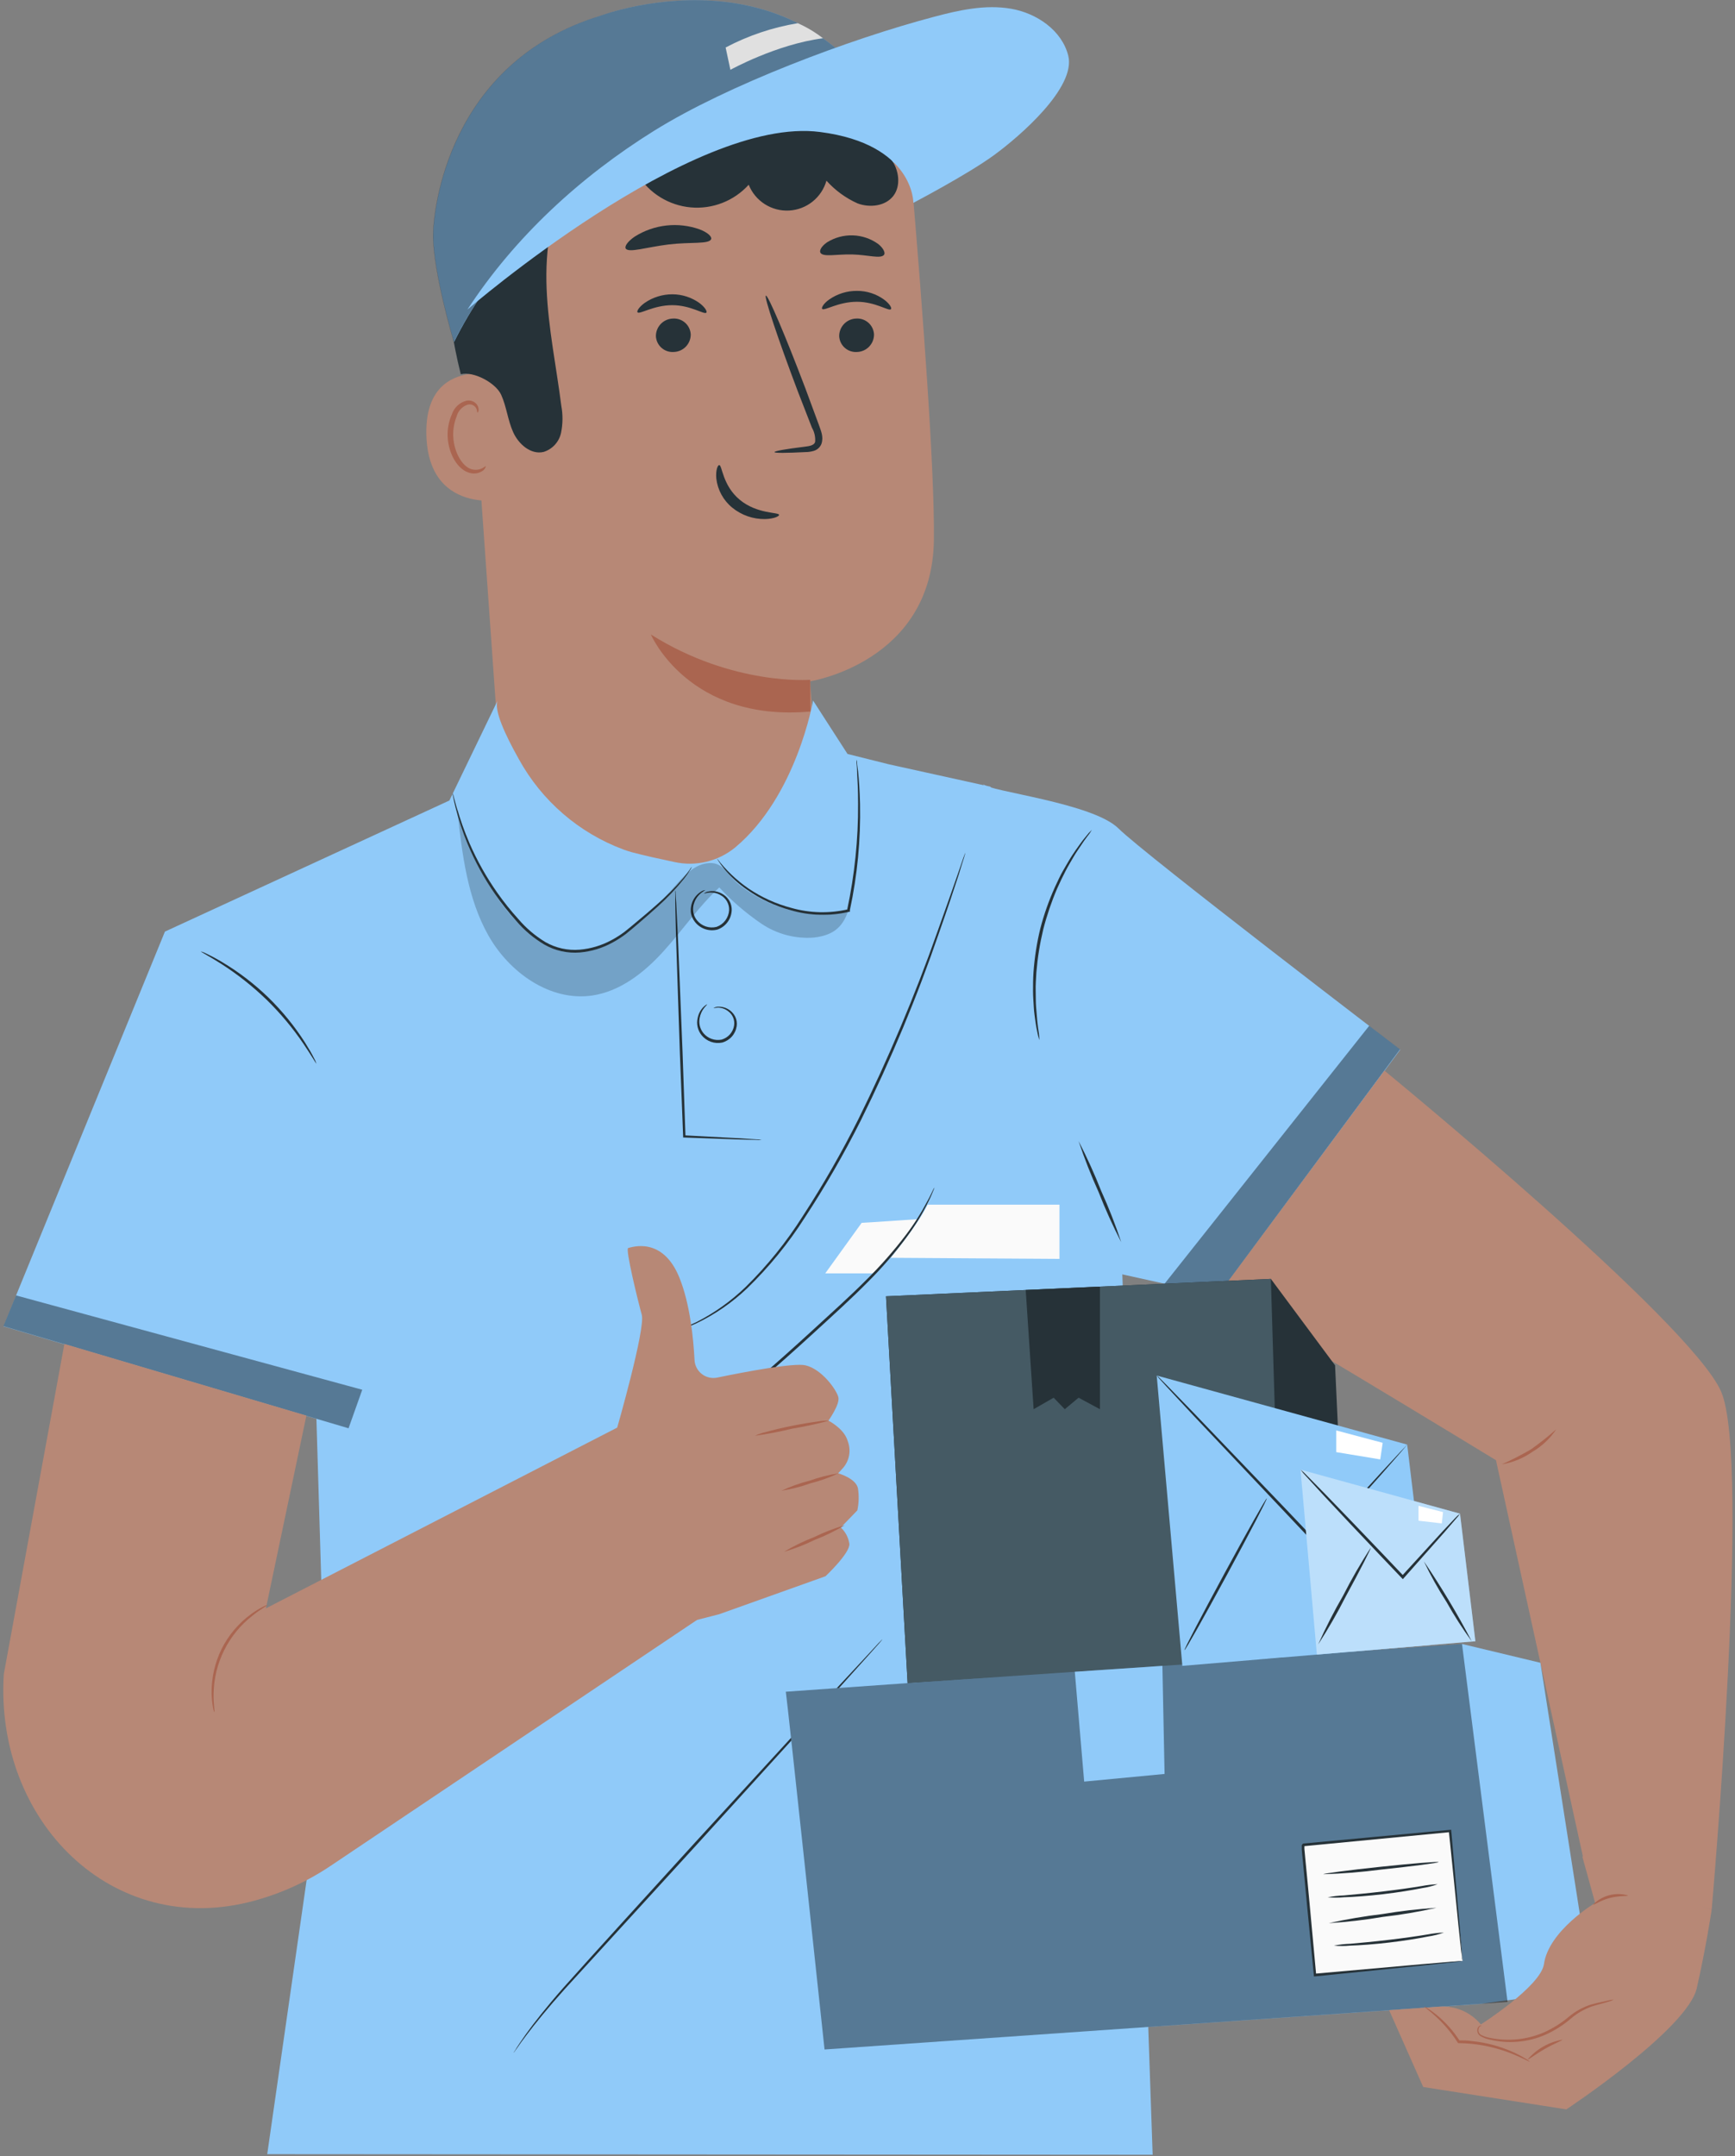 <svg width="512" height="636" viewBox="0 0 512 636" fill="none" xmlns="http://www.w3.org/2000/svg">
<rect x="0" y="0" width="512" height="636" fill="#808080" stroke="none"/>
<path d="M137.582 84.13L148.102 233.137C148.935 244.863 154.183 255.837 162.787 263.848C171.391 271.858 182.711 276.309 194.467 276.304C200.83 276.305 207.126 274.999 212.963 272.467C218.801 269.935 224.056 266.23 228.404 261.583C232.751 256.936 236.097 251.446 238.235 245.453C240.373 239.459 241.257 233.091 240.832 226.742C239.904 212.56 239.057 200.953 239.057 200.953C239.057 200.953 275.142 195.341 275.589 159.273C275.845 138.489 272.248 91.165 269.194 54.952C268.185 43.144 262.78 32.144 254.049 24.13C245.318 16.115 233.897 11.67 222.046 11.673H200.191C191.277 12.193 182.558 14.496 174.55 18.445C166.542 22.395 159.409 27.911 153.571 34.667C147.733 41.423 143.31 49.282 140.564 57.778C137.817 66.274 136.803 75.235 137.582 84.13Z" fill="#B78876"/>
<path d="M239.089 200.506C239.089 200.506 216.29 202.36 192.069 187.14C192.069 187.14 203.18 213.104 239.169 209.858L239.089 200.506Z" fill="#AA6550"/>
<path d="M257.923 98.615C257.936 99.959 257.423 101.254 256.494 102.225C255.565 103.196 254.294 103.765 252.951 103.811C252.296 103.863 251.637 103.784 251.014 103.578C250.39 103.372 249.814 103.043 249.32 102.611C248.825 102.179 248.422 101.652 248.134 101.062C247.846 100.472 247.679 99.83 247.643 99.174C247.629 97.832 248.139 96.537 249.064 95.564C249.989 94.591 251.257 94.016 252.599 93.962C253.256 93.91 253.916 93.99 254.542 94.197C255.167 94.404 255.745 94.734 256.241 95.167C256.737 95.6 257.141 96.129 257.43 96.721C257.719 97.313 257.886 97.957 257.923 98.615Z" fill="#263238"/>
<path d="M262.911 91.196C262.271 91.868 258.37 88.99 252.839 89.006C247.307 89.022 243.246 91.788 242.622 91.117C242.335 90.813 242.99 89.518 244.749 88.303C247.148 86.644 250.002 85.767 252.919 85.793C255.791 85.781 258.592 86.688 260.912 88.383C262.655 89.694 263.231 90.909 262.911 91.196Z" fill="#263238"/>
<path d="M203.836 98.615C203.849 99.959 203.336 101.254 202.407 102.225C201.478 103.196 200.207 103.765 198.864 103.811C198.209 103.863 197.551 103.784 196.927 103.578C196.303 103.372 195.727 103.043 195.233 102.611C194.738 102.179 194.335 101.652 194.047 101.062C193.759 100.472 193.592 99.83 193.556 99.174C193.542 97.829 194.054 96.532 194.983 95.558C195.912 94.585 197.183 94.012 198.528 93.962C199.183 93.912 199.842 93.994 200.466 94.202C201.089 94.41 201.665 94.74 202.159 95.173C202.654 95.606 203.057 96.134 203.345 96.725C203.632 97.316 203.799 97.959 203.836 98.615Z" fill="#263238"/>
<path d="M208.44 92.22C207.801 92.891 203.884 89.997 198.352 90.013C192.82 90.029 188.759 92.811 188.136 92.124C187.848 91.82 188.487 90.621 190.262 89.326C192.666 87.675 195.516 86.794 198.432 86.8C201.301 86.81 204.096 87.715 206.426 89.39C208.168 90.717 208.744 91.932 208.44 92.22Z" fill="#263238"/>
<path d="M228.553 133.34C228.553 133.021 231.974 132.429 237.554 131.742C238.961 131.582 240.304 131.31 240.544 130.335C240.666 128.875 240.337 127.412 239.601 126.146C238.279 122.724 236.883 119.133 235.412 115.37C229.608 100.022 225.387 87.407 226.011 87.183C226.635 86.96 231.847 99.206 237.666 114.539C239.062 118.333 240.4 121.952 241.679 125.394C242.207 126.993 243.134 128.816 242.399 130.942C242.198 131.442 241.884 131.888 241.482 132.246C241.079 132.604 240.6 132.863 240.08 133.005C239.3 133.227 238.493 133.34 237.682 133.34C232.054 133.628 228.569 133.66 228.553 133.34Z" fill="#263238"/>
<path d="M212.245 137.178C213.141 137.178 213.157 143.141 218.305 147.41C223.453 151.679 229.848 151.023 229.896 151.854C229.992 152.238 228.473 153.022 225.771 153.101C222.245 153.151 218.815 151.957 216.083 149.728C213.46 147.586 211.774 144.506 211.382 141.143C211.158 138.584 211.83 137.146 212.245 137.178Z" fill="#263238"/>
<path d="M209.863 70.508C209.32 72.107 203.788 71.308 197.281 72.107C190.774 72.906 185.514 74.665 184.65 73.306C184.267 72.666 185.178 71.244 187.304 69.789C190.132 68.002 193.328 66.883 196.652 66.514C199.976 66.146 203.34 66.538 206.49 67.662C208.968 68.622 210.103 69.837 209.863 70.508Z" fill="#263238"/>
<path d="M260.881 75.161C259.905 76.424 256.084 75.161 251.496 75.049C246.907 74.937 243.022 75.896 242.127 74.585C241.727 73.945 242.335 72.683 244.045 71.483C246.327 70.054 248.982 69.337 251.673 69.422C254.363 69.508 256.968 70.392 259.154 71.963C260.769 73.242 261.312 74.633 260.881 75.161Z" fill="#263238"/>
<path d="M149.813 111.197C149.189 110.925 125.032 103.875 125.831 128.528C126.63 153.181 151.204 147.314 151.236 146.594C151.268 145.875 149.813 111.197 149.813 111.197Z" fill="#B78876"/>
<path d="M143.322 137.497C143.21 137.497 142.906 137.817 142.187 138.169C141.182 138.634 140.038 138.697 138.989 138.345C136.351 137.465 134.033 133.404 133.761 128.96C133.638 126.848 133.982 124.736 134.768 122.772C134.983 121.987 135.386 121.266 135.944 120.672C136.501 120.079 137.195 119.631 137.966 119.367C138.456 119.221 138.982 119.252 139.452 119.454C139.922 119.655 140.307 120.015 140.54 120.47C140.892 121.142 140.748 121.637 140.876 121.685C141.003 121.733 141.403 121.254 141.163 120.23C141.005 119.627 140.644 119.096 140.14 118.728C139.797 118.48 139.409 118.304 138.997 118.208C138.585 118.112 138.159 118.098 137.742 118.168C136.737 118.402 135.809 118.89 135.045 119.584C134.281 120.278 133.707 121.155 133.377 122.133C132.405 124.305 131.971 126.68 132.114 129.056C132.434 134.028 135.12 138.648 138.717 139.512C139.387 139.684 140.087 139.703 140.765 139.567C141.443 139.431 142.082 139.145 142.634 138.728C143.29 138.105 143.418 137.545 143.322 137.497Z" fill="#AA6550"/>
<path d="M136.031 110.366C139.788 109.455 146.295 112.924 147.894 116.441C149.493 119.959 149.845 123.956 151.444 127.489C153.042 131.022 156.656 134.188 160.429 133.292C161.704 132.894 162.85 132.164 163.751 131.179C164.653 130.193 165.277 128.986 165.561 127.681C166.105 125.046 166.132 122.332 165.641 119.687C164.186 108.176 161.772 96.76 161.308 85.153C160.844 73.546 162.491 61.507 168.583 51.578C174.674 41.65 185.849 34.423 197.361 35.367C205.019 35.974 212.054 39.971 219.664 41.042C224.198 41.642 228.809 41.201 233.148 39.752C237.486 38.303 241.437 35.885 244.701 32.681C245.532 31.865 249.369 29.323 249.369 29.323C249.369 28.732 248.81 23.584 246.779 21.697C231.671 7.74 204.459 3.839 184.506 8.907C164.554 13.975 145.848 28.092 137.262 46.702C128.677 65.312 131.235 91.468 135.967 110.334" fill="#263238"/>
<path d="M269.53 49.468C269.53 49.468 174.914 19.091 133.985 100.885C133.985 100.885 127.861 80.405 127.861 69.421C127.861 62.083 132.242 18.404 177.2 4.654C177.2 4.654 244.909 -21.182 269.53 49.468Z" fill="#90CAF9"/>
<path d="M188.184 51.514C189.865 54.225 192.152 56.508 194.866 58.183C197.58 59.858 200.646 60.88 203.822 61.169C206.998 61.457 210.198 61.004 213.169 59.844C216.14 58.685 218.801 56.852 220.943 54.488C221.884 56.841 223.537 58.839 225.671 60.205C227.805 61.57 230.313 62.233 232.843 62.1C235.373 61.968 237.798 61.047 239.779 59.467C241.759 57.887 243.195 55.727 243.885 53.289C246.451 56.148 249.588 58.436 253.094 60.004C256.692 61.331 261.248 60.819 263.598 57.814C265.949 54.808 265.309 50.06 262.943 46.958C260.359 44.025 257.051 41.82 253.35 40.563C242.133 35.63 229.807 33.765 217.633 35.159C205.562 36.758 193.875 42.641 186.329 52.202" fill="#263238"/>
<g opacity="0.4">
<path d="M269.53 49.468C261.659 41.173 250.866 36.27 239.441 35.798C211.526 34.567 159.294 50.267 133.921 100.885C133.921 100.885 127.797 80.405 127.797 69.421C127.797 62.083 132.178 18.404 177.136 4.654C177.2 4.654 244.909 -21.182 269.53 49.468Z" fill="black"/>
</g>
<path d="M137.934 91.308C151.955 69.837 171.3 52.09 193.06 38.548C214.819 25.007 250.776 11.529 275.557 4.974C283.008 2.991 290.762 1.265 298.356 2.576C305.95 3.887 313.369 8.971 315.239 16.405C317.605 25.758 301.01 40.179 293.224 45.839C285.438 51.499 269.53 59.828 269.53 59.828C269.53 59.828 269.754 42.497 241.999 38.932C204.267 33.992 137.934 91.308 137.934 91.308Z" fill="#90CAF9"/>
<path d="M215.539 20.594C215.539 20.594 229.161 13.048 242.862 11.289C240.574 9.511 238.078 8.018 235.428 6.844C227.991 8.074 220.8 10.492 214.132 14.007L215.539 20.594Z" fill="#E0E0E0"/>
<path d="M292.329 232.049L262.319 225.431L250.105 222.377L239.936 206.613C239.936 206.613 235.14 234.799 216.93 249.972C214.464 251.989 211.574 253.422 208.476 254.165C205.377 254.907 202.152 254.938 199.039 254.257C194.931 253.393 190.102 252.338 186.521 251.379C185.754 251.171 184.922 250.899 184.027 250.579C170.862 245.691 159.893 236.231 153.122 223.928C149.093 216.765 145.688 209.411 146.855 206.613L132.61 236.11L48.673 274.769L1.014 391.193L93.376 418.5L96.253 514.427L78.859 635.359L340.148 635.535L330.875 366.476" fill="#90CAF9"/>
<path d="M224.78 336.21C224.248 336.253 223.713 336.253 223.181 336.21L218.529 336.099L201.917 335.507H201.597V335.235C201.326 328.025 200.99 319.487 200.622 310.358C200.191 297.2 199.807 285.305 199.503 276.56C199.407 272.307 199.327 268.838 199.263 266.311C199.263 265.176 199.263 264.249 199.263 263.53C199.222 263.206 199.222 262.878 199.263 262.554C199.337 262.869 199.374 263.191 199.375 263.514C199.375 264.249 199.487 265.112 199.551 266.296C199.679 268.822 199.855 272.291 200.063 276.528C200.414 285.273 200.894 297.168 201.422 310.31C201.741 319.455 202.029 327.993 202.285 335.203L201.933 334.867L218.545 335.747L223.181 336.051C223.718 336.045 224.254 336.099 224.78 336.21Z" fill="#263238"/>
<path d="M210.567 297.344C210.933 297.087 211.366 296.943 211.814 296.928C212.852 296.861 213.887 297.095 214.795 297.603C215.703 298.11 216.444 298.87 216.93 299.79C217.386 300.687 217.548 301.705 217.394 302.7C217.223 303.827 216.729 304.88 215.971 305.732C215.213 306.583 214.224 307.196 213.125 307.496C212.012 307.73 210.856 307.652 209.784 307.271C208.712 306.89 207.766 306.221 207.049 305.338C206.469 304.626 206.062 303.789 205.862 302.892C205.663 301.996 205.675 301.065 205.898 300.174C206.146 298.961 206.747 297.849 207.625 296.976C208.232 296.385 208.68 296.193 208.696 296.241C208.712 296.289 208.376 296.577 207.865 297.2C207.156 298.075 206.678 299.114 206.474 300.222C206.311 301.019 206.331 301.843 206.53 302.631C206.729 303.42 207.103 304.154 207.625 304.778C208.264 305.532 209.093 306.102 210.027 306.428C210.96 306.754 211.963 306.825 212.933 306.633C213.877 306.367 214.725 305.838 215.379 305.107C216.033 304.377 216.466 303.475 216.626 302.508C216.759 301.715 216.669 300.901 216.367 300.156C216.065 299.411 215.563 298.764 214.915 298.287C214.038 297.587 212.952 297.199 211.83 297.184C210.998 297.248 210.567 297.408 210.567 297.344Z" fill="#263238"/>
<path d="M207.737 263.562C208.106 263.237 208.562 263.026 209.048 262.954C210.375 262.674 211.759 262.878 212.949 263.53C213.793 263.96 214.514 264.598 215.043 265.384C215.658 266.305 215.966 267.396 215.923 268.502C215.872 269.763 215.442 270.979 214.689 271.992C213.936 273.005 212.895 273.767 211.702 274.178C210.482 274.49 209.197 274.435 208.008 274.019C206.819 273.604 205.779 272.847 205.019 271.843C204.344 270.977 203.938 269.932 203.852 268.838C203.802 267.894 203.955 266.951 204.299 266.072C204.796 264.82 205.674 263.757 206.809 263.034C207.205 262.738 207.676 262.561 208.168 262.522C208.168 262.522 207.705 262.762 207.001 263.306C206.012 264.067 205.268 265.101 204.859 266.28C204.538 267.124 204.44 268.037 204.575 268.93C204.709 269.823 205.071 270.667 205.626 271.38C206.302 272.242 207.212 272.889 208.248 273.244C209.284 273.599 210.4 273.645 211.462 273.378C212.491 273.013 213.391 272.353 214.047 271.48C214.704 270.607 215.089 269.56 215.155 268.47C215.198 267.574 214.988 266.684 214.55 265.901C214.112 265.118 213.463 264.474 212.677 264.041C211.602 263.408 210.352 263.139 209.112 263.274C208.232 263.386 207.769 263.626 207.737 263.562Z" fill="#263238"/>
<path d="M199.231 392.6C199.231 392.6 199.359 392.52 199.631 392.424L200.83 391.96C201.901 391.593 203.42 390.921 205.355 390.026C210.757 387.302 215.716 383.777 220.063 379.57C226.455 373.276 232.103 366.27 236.899 358.69C242.896 349.474 248.372 339.931 253.302 330.103C262.168 312.191 269.947 293.761 276.597 274.913C279.203 267.687 281.233 261.819 282.656 257.774L284.255 253.106C284.431 252.626 284.59 252.226 284.702 251.907C284.748 251.768 284.807 251.634 284.878 251.507C284.866 251.654 284.834 251.8 284.782 251.938C284.686 252.258 284.559 252.658 284.415 253.17C284.047 254.305 283.551 255.872 282.928 257.966C281.601 262.043 279.65 267.942 277.092 275.185C270.614 294.084 262.913 312.541 254.038 330.439C249.095 340.294 243.586 349.855 237.538 359.073C232.686 366.694 226.955 373.719 220.463 380.001C216.046 384.202 210.996 387.682 205.499 390.314C203.994 391.004 202.452 391.607 200.878 392.12L199.647 392.504C199.514 392.557 199.374 392.589 199.231 392.6Z" fill="#263238"/>
<path d="M254.277 360.672C254.965 360.672 270.873 359.585 270.873 359.585C270.873 359.585 264.302 371.192 257.459 375.573H243.534L254.277 360.672Z" fill="#FAFAFA"/>
<path d="M196.449 427.757C196.722 427.496 197.022 427.265 197.345 427.07L200.031 425.215C202.349 423.616 205.69 421.218 209.703 418.132C217.697 412.009 228.345 402.864 239.729 392.408C245.42 387.18 250.92 382.256 255.62 377.523C259.838 373.374 263.755 368.929 267.34 364.221C269.745 361.046 271.884 357.677 273.735 354.149C274.438 352.918 274.87 351.911 275.206 351.239C275.357 350.885 275.545 350.548 275.765 350.232C275.663 350.6 275.529 350.958 275.366 351.303C275.078 351.991 274.678 353.03 274.023 354.293C272.266 357.901 270.184 361.342 267.803 364.573C264.266 369.36 260.37 373.871 256.148 378.067C251.432 382.863 245.964 387.803 240.272 393.015C228.889 403.472 218.225 412.585 210.055 418.596C205.978 421.618 202.573 423.92 200.207 425.471C199.007 426.238 198.064 426.798 197.425 427.198C197.122 427.42 196.795 427.608 196.449 427.757Z" fill="#263238"/>
<path d="M151.619 605.43C151.619 605.43 151.619 605.286 151.811 605.047C152.003 604.807 152.211 604.423 152.467 603.991C153.058 603.08 153.954 601.737 155.153 600.042C157.551 596.685 161.26 591.953 166.152 586.389C176.001 575.341 189.798 560.265 204.987 543.573L244.141 500.902L256.052 488.111L259.25 484.642L260.113 483.763L260.433 483.475C260.433 483.475 260.353 483.603 260.177 483.811L259.378 484.754L256.18 488.335L244.461 501.365L205.61 544.085L166.6 586.74C161.66 592.24 157.887 596.893 155.409 600.186C154.177 601.785 153.234 603.144 152.611 604.039L151.891 605.047C151.811 605.182 151.72 605.31 151.619 605.43Z" fill="#263238"/>
<path d="M290.25 231.314C291.625 233.377 322.514 236.814 330.076 244.36C337.638 251.906 413.213 309.591 413.213 309.591L359.35 382.08L324.592 374.422L290.25 231.314Z" fill="#90CAF9"/>
<path opacity="0.4" d="M404.052 302.556L343.666 378.626L359.35 382.08L413.149 309.511L404.052 302.556Z" fill="black"/>
<path d="M306.702 306.777C306.431 305.952 306.223 305.107 306.078 304.251C305.902 303.435 305.695 302.428 305.551 301.245C305.407 300.062 305.167 298.719 305.087 297.216C305.007 295.713 304.847 294.019 304.847 292.308C304.847 290.597 304.847 288.663 304.991 286.68C305.302 282.369 305.97 278.09 306.99 273.89C308.078 269.71 309.516 265.629 311.29 261.691C312.138 259.9 312.889 258.174 313.8 256.639C314.712 255.104 315.495 253.681 316.31 252.418C317.126 251.155 317.909 250.068 318.613 249.093C319.194 248.256 319.819 247.45 320.483 246.678C321.007 245.984 321.59 245.337 322.226 244.744C321.789 245.492 321.292 246.203 320.739 246.87C320.243 247.542 319.636 248.357 318.996 249.364C318.357 250.372 317.542 251.443 316.806 252.738C316.071 254.033 315.207 255.408 314.408 256.975C313.609 258.541 312.809 260.172 311.994 261.995C310.31 265.917 308.931 269.963 307.869 274.098C306.873 278.245 306.194 282.462 305.838 286.712C305.726 288.679 305.583 290.549 305.631 292.292C305.679 294.035 305.631 295.665 305.758 297.088C305.886 298.511 305.982 299.918 306.094 301.101C306.206 302.284 306.35 303.291 306.478 304.107C306.638 304.988 306.713 305.882 306.702 306.777Z" fill="#263238"/>
<path d="M330.875 366.38C328.399 361.579 326.174 356.654 324.208 351.623C321.981 346.707 320.007 341.68 318.293 336.562C320.769 341.359 322.999 346.279 324.976 351.303C327.207 356.221 329.176 361.254 330.875 366.38Z" fill="#263238"/>
<path d="M93.376 313.716C93.248 313.716 91.953 311.397 89.507 307.8C86.315 303.114 82.662 298.76 78.603 294.802C74.523 290.874 70.068 287.355 65.301 284.298C61.624 281.964 59.209 280.749 59.273 280.621C59.886 280.79 60.477 281.031 61.032 281.34C62.597 282.083 64.123 282.905 65.605 283.802C70.523 286.733 75.083 290.226 79.194 294.21C83.292 298.207 86.918 302.659 90.002 307.48C91.169 309.335 92.049 310.87 92.592 311.973C92.924 312.519 93.187 313.105 93.376 313.716Z" fill="#263238"/>
<path opacity="0.4" d="M1.014 391.145L4.739 382.08L106.901 409.899L102.856 421.266L1.014 391.145Z" fill="black"/>
<path d="M273.751 355.316H312.649V371.304L262.879 370.984C262.879 370.984 270.569 361.727 273.751 355.316Z" fill="#FAFAFA"/>
<g opacity="0.2">
<path d="M135.008 239.628C136.415 252.098 137.95 264.969 144.121 275.904C150.292 286.84 162.363 295.457 174.786 293.619C183.068 292.388 190.086 286.856 195.73 280.653C201.374 274.449 206.106 267.431 212.261 261.755C215.984 265.764 220.145 269.341 224.668 272.419C229.237 275.514 234.723 276.963 240.224 276.528C245.644 275.872 248.634 273.714 250.345 268.534C244.557 270.324 241.375 270.053 235.604 268.949C229.231 267.728 223.247 264.985 218.161 260.956C214.771 258.286 213.54 254.273 209.24 254.56C205.259 254.784 202.141 257.934 199.519 260.956C195.286 265.801 190.643 270.273 185.642 274.321C180.845 278.111 176.209 280.717 170.101 280.541C160.045 280.317 151.811 272.419 146.263 264.025C141.143 256.286 137.359 247.742 135.072 238.748" fill="black"/>
</g>
<path d="M252.743 224.072C252.834 224.363 252.893 224.663 252.919 224.967C252.919 225.559 253.11 226.422 253.222 227.541C253.462 229.779 253.702 233.025 253.798 237.134C254.014 247.644 253.011 258.143 250.808 268.422V268.678V268.934H250.568C244.885 270.266 238.953 270.106 233.349 268.47C228.767 267.245 224.437 265.221 220.559 262.491C217.934 260.707 215.581 258.553 213.572 256.095C213.032 255.432 212.53 254.738 212.07 254.017C211.89 253.771 211.735 253.509 211.606 253.234C214.214 256.644 217.343 259.622 220.879 262.059C224.737 264.664 229.007 266.6 233.509 267.782C238.992 269.331 244.778 269.469 250.328 268.182L250.025 268.486V268.23C252.202 258.004 253.274 247.573 253.222 237.118C253.222 233.105 253.046 229.859 252.919 227.605C252.919 226.566 252.807 225.718 252.759 225.031C252.707 224.714 252.702 224.391 252.743 224.072Z" fill="#263238"/>
<path d="M204.172 255.616C204.045 255.957 203.873 256.28 203.66 256.575C203.125 257.462 202.537 258.316 201.901 259.133C199.514 262.112 196.883 264.888 194.035 267.431C192.261 269.03 190.262 270.804 188.104 272.627C187.017 273.538 185.929 274.497 184.714 275.457C183.463 276.401 182.143 277.251 180.765 277.999C177.806 279.631 174.539 280.627 171.173 280.925C167.5 281.236 163.819 280.422 160.621 278.59C157.507 276.735 154.715 274.386 152.355 271.636C150.117 269.144 148.035 266.517 146.12 263.77C142.891 259.108 140.163 254.119 137.982 248.885C136.52 245.366 135.323 241.742 134.4 238.045C134.065 236.734 133.857 235.711 133.729 235.007C133.64 234.656 133.587 234.298 133.569 233.936C133.716 234.269 133.823 234.618 133.889 234.975C134.081 235.663 134.337 236.67 134.704 237.965C135.753 241.607 137.029 245.179 138.525 248.661C140.765 253.815 143.524 258.727 146.759 263.322C148.666 266.031 150.738 268.621 152.962 271.076C155.246 273.755 157.945 276.049 160.956 277.871C164.016 279.618 167.533 280.398 171.045 280.109C174.314 279.828 177.491 278.881 180.382 277.327C181.738 276.608 183.037 275.785 184.267 274.865C185.434 273.97 186.553 272.995 187.64 272.099C189.814 270.293 191.829 268.598 193.62 266.999C196.477 264.535 199.149 261.863 201.613 259.005C202.461 257.982 203.084 257.135 203.5 256.559C203.696 256.226 203.921 255.91 204.172 255.616Z" fill="#263238"/>
<path d="M169.734 439.316L182.06 421.346C182.06 421.346 190.534 391.896 189.383 387.771C188.232 383.646 184.49 368.298 185.37 368.106C186.249 367.914 195.474 364.493 200.478 376.804C203.596 384.478 204.619 394.582 204.955 401.105C204.992 401.911 205.203 402.7 205.573 403.416C205.944 404.133 206.466 404.76 207.103 405.256C207.739 405.751 208.476 406.103 209.262 406.286C210.047 406.469 210.864 406.48 211.654 406.317C220.175 404.559 234.357 401.889 237.73 402.704C242.622 403.871 247.003 410.106 247.419 412.201C247.834 414.295 244.477 419.012 244.477 419.012C244.477 419.012 248.634 421.138 249.913 424.352C250.089 424.783 250.233 425.215 250.361 425.631C250.751 426.919 250.798 428.287 250.498 429.599C250.198 430.911 249.561 432.122 248.65 433.113L247.339 434.552C247.339 434.552 252.535 435.975 253.174 438.948C253.521 441.12 253.461 443.338 252.998 445.488L248.122 450.524C249.481 451.792 250.372 453.482 250.648 455.32C250.904 458.07 243.598 464.913 243.598 464.913L212.245 476.104L199.807 479.302L169.734 439.316Z" fill="#B78876"/>
<path d="M244.573 419.044C240.99 420.008 237.362 420.792 233.701 421.394C230.105 422.273 226.465 422.967 222.797 423.472C223.779 422.993 224.815 422.633 225.883 422.401C227.818 421.858 230.52 421.186 233.541 420.579C236.563 419.971 239.297 419.523 241.311 419.268C242.384 419.047 243.481 418.972 244.573 419.044Z" fill="#AA6550"/>
<path d="M247.435 434.552C244.77 435.802 241.991 436.792 239.137 437.51C236.367 438.504 233.508 439.232 230.599 439.684C233.264 438.434 236.043 437.444 238.897 436.726C241.668 435.732 244.526 435.004 247.435 434.552Z" fill="#AA6550"/>
<path d="M249.305 449.852C246.497 451.534 243.55 452.973 240.496 454.153C237.554 455.594 234.494 456.781 231.351 457.702C234.159 456.02 237.107 454.582 240.16 453.402C243.102 451.961 246.162 450.774 249.305 449.852Z" fill="#AA6550"/>
<path d="M97.501 550.368L212.805 473.019L183.707 420.259L78.475 474.378L90.418 417.525L19 396.389L1.126 493.755C-1.624 537.05 33.101 572 74.958 560.632C82.981 558.462 90.596 554.995 97.501 550.368Z" fill="#B78876"/>
<path d="M63.239 504.978C63.031 504.517 62.896 504.026 62.839 503.524C62.602 502.177 62.468 500.814 62.439 499.447C62.379 494.898 63.398 490.399 65.413 486.321C67.456 482.252 70.443 478.733 74.126 476.056C75.224 475.242 76.39 474.525 77.612 473.914C78.05 473.658 78.524 473.47 79.019 473.354C79.019 473.498 77.148 474.41 74.478 476.552C70.982 479.282 68.14 482.759 66.159 486.729C64.179 490.698 63.11 495.059 63.031 499.495C62.951 502.852 63.478 504.963 63.239 504.978Z" fill="#AA6550"/>
<path d="M359.35 382.08C360.069 381.088 441.464 430.683 441.464 430.683L467.556 549.553L505.111 563.334C505.111 563.334 516.83 431.05 507.909 410.458C498.988 389.866 408.544 315.778 408.544 315.778L359.35 382.08Z" fill="#B78876"/>
<path d="M459.242 421.57C457.43 424.295 455.018 426.57 452.191 428.221C449.512 430.107 446.44 431.364 443.206 431.898C446.127 430.589 448.977 429.127 451.744 427.517C454.352 425.676 456.856 423.691 459.242 421.57Z" fill="#AA6550"/>
<path d="M261.456 382.335L267.835 496.425L397.913 487.632L393.98 402.704L375.034 377.203L261.456 382.335Z" fill="#263238"/>
<path d="M231.894 498.967C232.278 501.157 243.326 604.487 243.326 604.487L436.923 591.041L469.682 586.644L454.574 490.43L431.439 484.882L231.894 498.967Z" fill="#90CAF9"/>
<path opacity="0.4" d="M431.439 484.866L231.894 498.967C232.278 501.157 243.326 604.487 243.326 604.487L444.885 590.466L431.439 484.866Z" fill="black"/>
<path d="M378.407 488.943L267.835 496.425L261.456 382.335L375.034 377.203L378.407 488.943Z" fill="#455A64"/>
<path d="M302.689 380.481L305.023 415.638L310.939 412.249L314.216 415.638L318.293 412.249L324.592 415.638V379.49L302.689 380.481Z" fill="#263238"/>
<path d="M348.91 491.341L341.347 405.71L415.259 426.078L422.39 485.185L348.91 491.341Z" fill="#90CAF9"/>
<path d="M415.211 426.094C415.08 426.314 414.925 426.517 414.748 426.702L413.325 428.381L407.889 434.584L389.007 455.768L388.72 456.088L388.416 455.784L378.439 445.232L352.107 417.413L344.193 408.907L342.067 406.573C341.804 406.314 341.573 406.024 341.379 405.71C341.672 405.931 341.945 406.177 342.195 406.445L344.433 408.683L352.523 416.997L379.031 444.656L389.071 455.224H388.48L407.665 434.232L413.277 428.189L414.796 426.59C414.917 426.411 415.056 426.245 415.211 426.094Z" fill="#263238"/>
<path d="M373.819 441.954C374.027 442.066 368.751 452.171 362.052 464.529C355.353 476.888 349.757 486.816 349.549 486.704C349.341 486.592 354.617 476.488 361.316 464.129C368.015 451.771 373.643 441.842 373.819 441.954Z" fill="#263238"/>
<path d="M420.663 485.186C420.471 485.297 415.355 477.112 409.232 466.911C403.109 456.711 398.296 448.317 398.504 448.19C398.712 448.062 403.812 456.263 409.935 466.48C416.059 476.696 420.871 485.074 420.663 485.186Z" fill="#263238"/>
<path d="M388.608 487.999L383.779 433.465L430.848 446.447L435.388 484.082L388.608 487.999Z" fill="#90CAF9"/>
<path opacity="0.4" d="M388.608 487.999L383.779 433.465L430.848 446.447L435.388 484.082L388.608 487.999Z" fill="white"/>
<path d="M430.848 446.447C430.511 446.982 430.12 447.48 429.68 447.934C428.801 448.973 427.65 450.3 426.259 451.915L414.268 465.44L413.98 465.776L413.677 465.456L407.281 458.742C400.71 451.851 394.795 445.568 390.542 440.995L385.554 435.543C384.908 434.903 384.32 434.207 383.795 433.465C384.505 434.028 385.168 434.648 385.778 435.319L390.974 440.579C395.338 445.056 401.318 451.275 407.889 458.166L414.284 464.897H413.613L425.811 451.563L429.425 447.742C429.857 447.266 430.333 446.833 430.848 446.447Z" fill="#263238"/>
<path d="M404.468 456.551C404.659 456.663 401.366 463.122 397.097 470.94C394.648 475.763 391.947 480.454 389.007 484.994C391.206 480.072 393.661 475.27 396.362 470.605C398.813 465.78 401.519 461.089 404.468 456.551Z" fill="#263238"/>
<path d="M434.301 484.082C431.598 480.382 429.121 476.522 426.883 472.523C424.399 468.666 422.162 464.656 420.184 460.516C425.345 468.09 430.059 475.958 434.301 484.082Z" fill="#263238"/>
<path d="M418.601 444.145V448.525L425.476 449.325L425.843 445.983L418.601 444.145Z" fill="white"/>
<path d="M394.331 421.906V428.301L407.313 430.443L408.033 425.551L394.331 421.906Z" fill="white"/>
<path d="M343.666 523.221L343.026 491.341L317.174 493.083L319.94 525.475L343.666 523.221Z" fill="#90CAF9"/>
<path d="M427.971 539.97L384.567 544.088L388.21 582.478L431.614 578.36L427.971 539.97Z" fill="#FAFAFA"/>
<path d="M431.551 578.411C431.498 578.168 431.46 577.923 431.439 577.675C431.439 577.148 431.295 576.46 431.199 575.597C431.007 573.742 430.72 571.104 430.368 567.795C429.68 561.048 428.769 551.519 427.554 540.056L427.938 540.376L384.563 544.548C384.467 544.644 385.266 543.701 384.93 544.101V544.389V544.724V545.364L385.058 546.675L385.298 549.265C385.474 550.976 385.634 552.67 385.794 554.365C386.097 557.738 386.417 561.032 386.721 564.261C387.313 570.657 387.888 576.812 388.4 582.456L388 582.136L419.32 579.354L428.21 578.603L430.592 578.427C430.874 578.405 431.157 578.405 431.439 578.427C431.192 578.484 430.941 578.522 430.688 578.539L428.385 578.81L419.592 579.738L388.08 582.935H387.712V582.568C387.153 576.908 386.561 570.8 385.938 564.373C385.639 561.176 385.325 557.877 384.994 554.477C384.834 552.782 384.675 551.087 384.515 549.361C384.435 548.513 384.355 547.65 384.259 546.787L384.147 545.476V544.836V544.5V544.213C383.811 544.612 384.595 543.653 384.531 543.749L427.922 539.704H428.273V540.056C429.297 551.615 430.144 561.24 430.752 568.051C431.023 571.328 431.231 573.934 431.391 575.789C431.391 576.636 431.503 577.308 431.535 577.819C431.555 578.016 431.56 578.213 431.551 578.411Z" fill="#263238"/>
<path d="M424.516 549.217C424.516 549.457 416.954 550.432 407.569 551.423C401.92 552.167 396.237 552.626 390.542 552.798C390.542 552.574 398.104 551.583 407.489 550.592C416.874 549.601 424.5 548.993 424.516 549.217Z" fill="#263238"/>
<path d="M424.261 555.74C422.752 556.283 421.194 556.674 419.608 556.907C416.698 557.483 412.653 558.154 408.161 558.682C403.668 559.209 399.559 559.497 396.602 559.593C395.006 559.736 393.401 559.736 391.805 559.593C393.386 559.281 394.991 559.099 396.602 559.049C399.543 558.778 403.604 558.41 408.081 557.882C412.557 557.355 416.602 556.779 419.528 556.284C421.09 555.985 422.672 555.803 424.261 555.74Z" fill="#263238"/>
<path d="M426.099 570.001C424.584 570.54 423.021 570.93 421.431 571.168C418.521 571.744 414.476 572.415 409.983 572.943C405.491 573.47 401.398 573.758 398.424 573.854C396.829 574.009 395.223 574.009 393.628 573.854C395.209 573.542 396.813 573.36 398.424 573.311C401.366 573.055 405.443 572.671 409.919 572.143C414.396 571.616 418.441 571.04 421.367 570.545C422.928 570.245 424.51 570.063 426.099 570.001Z" fill="#263238"/>
<path d="M423.909 562.695C418.69 563.874 413.412 564.771 408.097 565.381C402.804 566.279 397.467 566.898 392.109 567.235C397.331 566.074 402.608 565.178 407.921 564.549C413.215 563.66 418.552 563.041 423.909 562.695Z" fill="#263238"/>
<path d="M462.232 622.154C462.232 622.154 497.965 598.508 500.715 586.421C503.464 574.334 505.111 563.334 505.111 563.334L466.932 547.522L470.721 561.272C470.721 561.272 457.036 569.41 455.629 579.274C454.701 585.845 437.003 597.101 437.003 597.101C435.531 595.321 433.657 593.917 431.537 593.002C429.416 592.088 427.109 591.69 424.804 591.841L409.935 592.896L419.992 615.551L462.232 622.154Z" fill="#B78876"/>
<path d="M476.189 589.746C475.67 590.064 475.103 590.296 474.51 590.434C473.391 590.801 471.729 591.169 469.714 591.809C467.44 592.617 465.336 593.843 463.511 595.422C461.21 597.384 458.636 598.999 455.869 600.218C450.75 602.398 445.067 602.875 439.657 601.577C438.707 601.394 437.793 601.053 436.955 600.57C436.611 600.376 436.333 600.083 436.156 599.73C435.98 599.377 435.913 598.979 435.964 598.587C435.991 598.344 436.078 598.112 436.217 597.911C436.357 597.709 436.545 597.546 436.763 597.436C437.083 597.324 437.259 597.436 437.259 597.436C437.259 597.436 437.083 597.436 436.843 597.612C436.676 597.734 436.538 597.892 436.441 598.075C436.344 598.258 436.29 598.46 436.283 598.667C436.253 598.997 436.327 599.328 436.493 599.614C436.659 599.901 436.91 600.128 437.211 600.266C438.028 600.668 438.901 600.942 439.801 601.081C445.091 602.159 450.583 601.601 455.549 599.483C458.253 598.279 460.773 596.696 463.031 594.782C464.946 593.192 467.15 591.987 469.522 591.233C471.569 590.657 473.231 590.386 474.319 590.098C474.932 589.931 475.557 589.814 476.189 589.746Z" fill="#AA6550"/>
<path d="M451.44 608.084C451.44 608.212 449.601 607.157 446.564 605.894C442.603 604.275 438.43 603.236 434.173 602.808C432.926 602.68 431.695 602.648 430.512 602.616H430.288L430.16 602.425C428.309 599.528 426.078 596.893 423.525 594.591C421.591 592.848 420.328 591.953 420.328 591.857C420.328 591.761 420.711 591.984 421.319 592.368C422.181 592.926 423.014 593.529 423.813 594.175C426.539 596.397 428.896 599.036 430.8 601.993L430.464 601.801C431.679 601.801 432.926 601.801 434.205 601.993C438.547 602.412 442.789 603.552 446.756 605.366C447.95 605.91 449.109 606.53 450.225 607.221C450.672 607.444 451.082 607.735 451.44 608.084Z" fill="#AA6550"/>
<path d="M461.097 601.593C461.097 601.817 458.682 602.728 455.869 604.327C453.055 605.926 450.992 607.605 450.832 607.413C453.471 604.336 457.102 602.278 461.097 601.593Z" fill="#AA6550"/>
<path d="M480.458 559.065C480.458 559.321 477.964 559.065 475.118 559.785C472.272 560.504 470.322 561.975 470.098 561.767C471.42 560.424 473.081 559.463 474.905 558.987C476.729 558.511 478.648 558.538 480.458 559.065Z" fill="#AA6550"/>
</svg>

